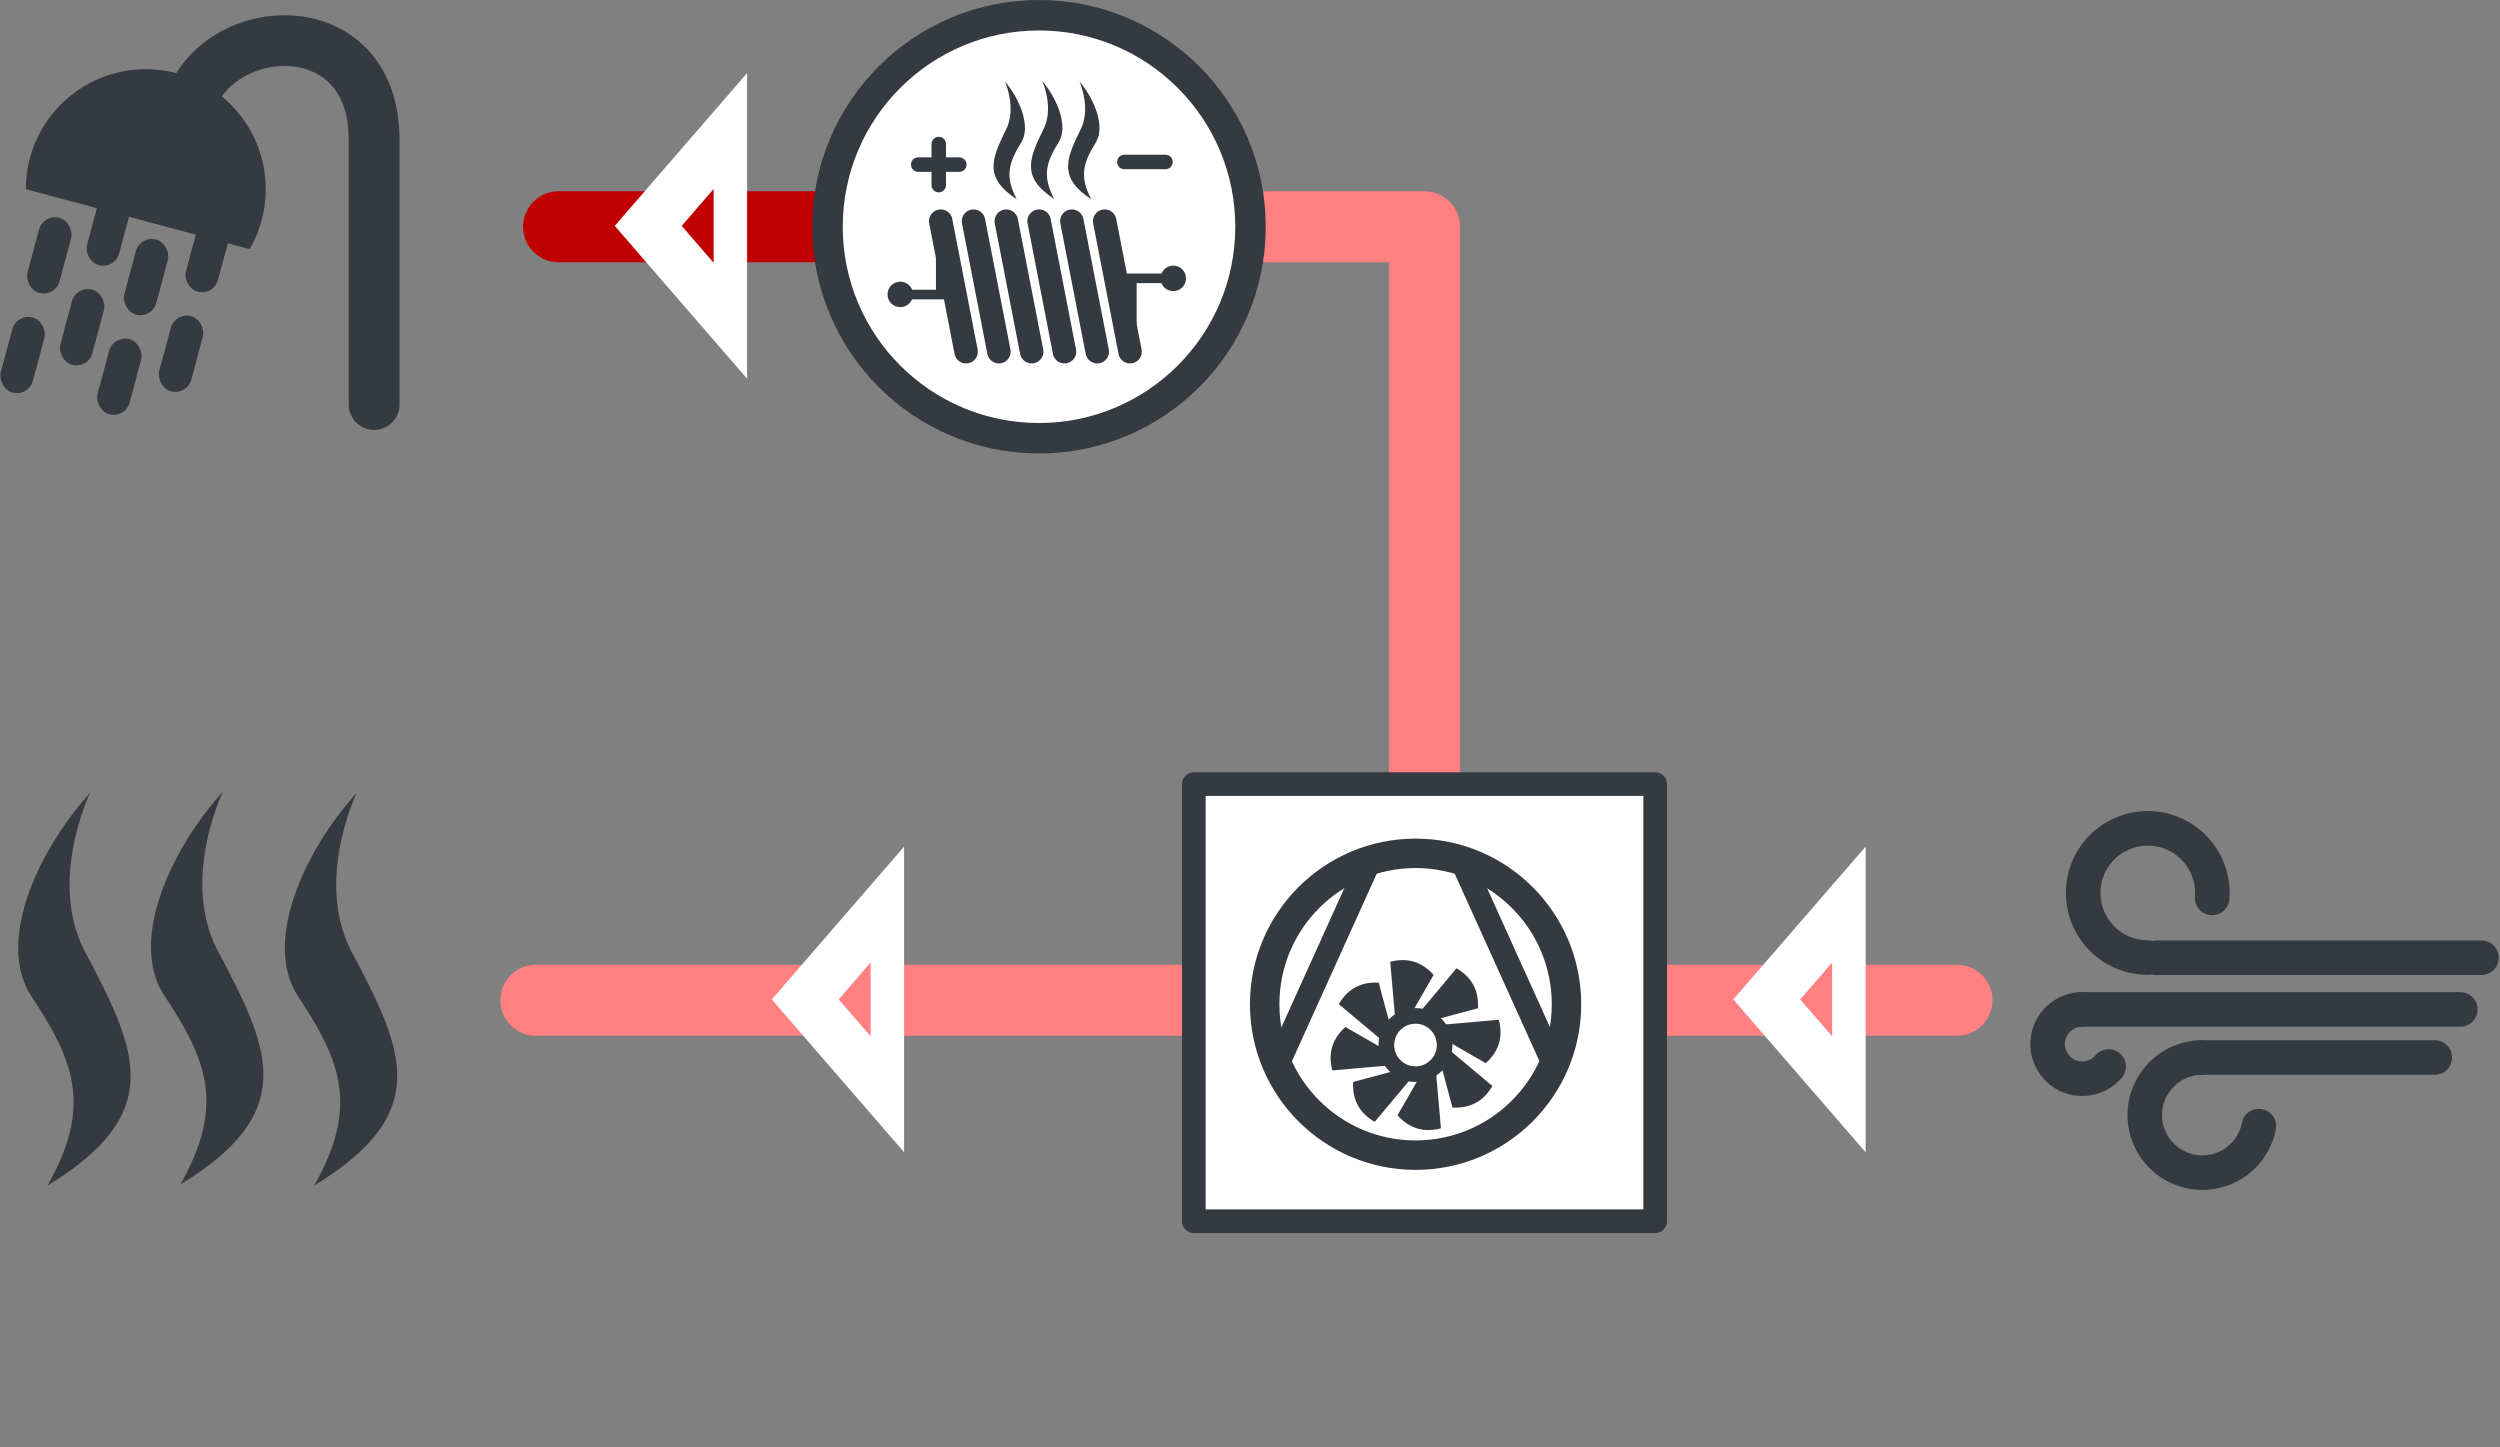 <?xml version="1.0" encoding="UTF-8" standalone="no"?>
<svg
   width="236.382"
   height="136.843"
   viewBox="0 0 62.543 36.206"
   version="1.1"
   id="svg8"
   inkscape:version="1.2.2 (732a01da63, 2022-12-09)"
   sodipodi:docname="bes-heat-hp-dhw-part-air.svg"
   inkscape:export-filename="Symbole\DemandSideManagement_box.png"
   inkscape:export-xdpi="50"
   inkscape:export-ydpi="50"
   xml:space="preserve"
   xmlns:inkscape="http://www.inkscape.org/namespaces/inkscape"
   xmlns:sodipodi="http://sodipodi.sourceforge.net/DTD/sodipodi-0.dtd"
   xmlns="http://www.w3.org/2000/svg"
   xmlns:svg="http://www.w3.org/2000/svg"
   xmlns:rdf="http://www.w3.org/1999/02/22-rdf-syntax-ns#"
   xmlns:cc="http://creativecommons.org/ns#"
   xmlns:dc="http://purl.org/dc/elements/1.1/"><rect x="0" y="0" width="62.543" height="36.206" fill="#808080" stroke="none"/><defs
     id="defs2"><inkscape:path-effect
       end_linecap_type="zerowidth"
       miter_limit="4"
       linejoin_type="extrp_arc"
       start_linecap_type="zerowidth"
       interpolator_beta="0.2"
       interpolator_type="CubicBezierJohan"
       sort_points="true"
       offset_points="5,0.132"
       is_visible="true"
       id="path-effect1040"
       effect="powerstroke"
       lpeversion="0"
       scale_width="1"
       not_jump="false" /><inkscape:path-effect
       end_linecap_type="zerowidth"
       miter_limit="4"
       linejoin_type="extrp_arc"
       start_linecap_type="zerowidth"
       interpolator_beta="0.2"
       interpolator_type="CubicBezierJohan"
       sort_points="true"
       offset_points="3,0.132"
       is_visible="true"
       id="path-effect1023"
       effect="powerstroke"
       lpeversion="0"
       scale_width="1"
       not_jump="false" /><inkscape:path-effect
       end_linecap_type="zerowidth"
       miter_limit="4"
       linejoin_type="extrp_arc"
       start_linecap_type="zerowidth"
       interpolator_beta="0.2"
       interpolator_type="CubicBezierJohan"
       sort_points="true"
       offset_points="7.927,1.736"
       is_visible="true"
       id="path-effect1003"
       effect="powerstroke"
       lpeversion="0"
       scale_width="1"
       not_jump="false" /><inkscape:path-effect
       end_linecap_type="zerowidth"
       miter_limit="4"
       linejoin_type="extrp_arc"
       start_linecap_type="zerowidth"
       interpolator_beta="0.2"
       interpolator_type="CubicBezierJohan"
       sort_points="true"
       offset_points="4,0.132"
       is_visible="true"
       id="path-effect967"
       effect="powerstroke"
       lpeversion="0"
       scale_width="1"
       not_jump="false" /><inkscape:path-effect
       end_linecap_type="zerowidth"
       miter_limit="4"
       linejoin_type="extrp_arc"
       start_linecap_type="zerowidth"
       interpolator_beta="0.2"
       interpolator_type="CubicBezierJohan"
       sort_points="true"
       offset_points="4,0.132"
       is_visible="true"
       id="path-effect963"
       effect="powerstroke"
       lpeversion="0"
       scale_width="1"
       not_jump="false" /><inkscape:path-effect
       end_linecap_type="zerowidth"
       miter_limit="4"
       linejoin_type="extrp_arc"
       start_linecap_type="zerowidth"
       interpolator_beta="0.2"
       interpolator_type="CubicBezierJohan"
       sort_points="true"
       offset_points="4,0.132"
       is_visible="true"
       id="path-effect945"
       effect="powerstroke"
       lpeversion="0"
       scale_width="1"
       not_jump="false" /><inkscape:path-effect
       end_linecap_type="zerowidth"
       miter_limit="4"
       linejoin_type="extrp_arc"
       start_linecap_type="zerowidth"
       interpolator_beta="0.2"
       interpolator_type="CubicBezierJohan"
       sort_points="true"
       offset_points="5,0.132"
       is_visible="true"
       id="path-effect1040-0"
       effect="powerstroke"
       lpeversion="0"
       scale_width="1"
       not_jump="false" /><inkscape:path-effect
       end_linecap_type="zerowidth"
       miter_limit="4"
       linejoin_type="extrp_arc"
       start_linecap_type="zerowidth"
       interpolator_beta="0.2"
       interpolator_type="CubicBezierJohan"
       sort_points="true"
       offset_points="3,0.132"
       is_visible="true"
       id="path-effect1023-3"
       effect="powerstroke"
       lpeversion="0"
       scale_width="1"
       not_jump="false" /><inkscape:path-effect
       end_linecap_type="zerowidth"
       miter_limit="4"
       linejoin_type="extrp_arc"
       start_linecap_type="zerowidth"
       interpolator_beta="0.2"
       interpolator_type="CubicBezierJohan"
       sort_points="true"
       offset_points="7.927,1.736"
       is_visible="true"
       id="path-effect1003-8"
       effect="powerstroke"
       lpeversion="0"
       scale_width="1"
       not_jump="false" /><inkscape:path-effect
       end_linecap_type="zerowidth"
       miter_limit="4"
       linejoin_type="extrp_arc"
       start_linecap_type="zerowidth"
       interpolator_beta="0.2"
       interpolator_type="CubicBezierJohan"
       sort_points="true"
       offset_points="4,0.132"
       is_visible="true"
       id="path-effect967-8"
       effect="powerstroke"
       lpeversion="0"
       scale_width="1"
       not_jump="false" /><inkscape:path-effect
       end_linecap_type="zerowidth"
       miter_limit="4"
       linejoin_type="extrp_arc"
       start_linecap_type="zerowidth"
       interpolator_beta="0.2"
       interpolator_type="CubicBezierJohan"
       sort_points="true"
       offset_points="4,0.132"
       is_visible="true"
       id="path-effect963-6"
       effect="powerstroke"
       lpeversion="0"
       scale_width="1"
       not_jump="false" /><inkscape:path-effect
       end_linecap_type="zerowidth"
       miter_limit="4"
       linejoin_type="extrp_arc"
       start_linecap_type="zerowidth"
       interpolator_beta="0.2"
       interpolator_type="CubicBezierJohan"
       sort_points="true"
       offset_points="4,0.132"
       is_visible="true"
       id="path-effect945-5"
       effect="powerstroke"
       lpeversion="0"
       scale_width="1"
       not_jump="false" /><inkscape:path-effect
       scale_width="1"
       lpeversion="0"
       effect="powerstroke"
       id="path-effect1040-9"
       is_visible="true"
       offset_points="5,0.132"
       sort_points="true"
       interpolator_type="CubicBezierJohan"
       interpolator_beta="0.2"
       start_linecap_type="zerowidth"
       linejoin_type="extrp_arc"
       miter_limit="4"
       end_linecap_type="zerowidth"
       not_jump="false" /><inkscape:path-effect
       scale_width="1"
       lpeversion="0"
       effect="powerstroke"
       id="path-effect1023-9"
       is_visible="true"
       offset_points="3,0.132"
       sort_points="true"
       interpolator_type="CubicBezierJohan"
       interpolator_beta="0.2"
       start_linecap_type="zerowidth"
       linejoin_type="extrp_arc"
       miter_limit="4"
       end_linecap_type="zerowidth"
       not_jump="false" /><inkscape:path-effect
       scale_width="1"
       lpeversion="0"
       effect="powerstroke"
       id="path-effect1003-4"
       is_visible="true"
       offset_points="7.927,1.736"
       sort_points="true"
       interpolator_type="CubicBezierJohan"
       interpolator_beta="0.2"
       start_linecap_type="zerowidth"
       linejoin_type="extrp_arc"
       miter_limit="4"
       end_linecap_type="zerowidth"
       not_jump="false" /><inkscape:path-effect
       scale_width="1"
       lpeversion="0"
       effect="powerstroke"
       id="path-effect967-7"
       is_visible="true"
       offset_points="4,0.132"
       sort_points="true"
       interpolator_type="CubicBezierJohan"
       interpolator_beta="0.2"
       start_linecap_type="zerowidth"
       linejoin_type="extrp_arc"
       miter_limit="4"
       end_linecap_type="zerowidth"
       not_jump="false" /><inkscape:path-effect
       scale_width="1"
       lpeversion="0"
       effect="powerstroke"
       id="path-effect963-0"
       is_visible="true"
       offset_points="4,0.132"
       sort_points="true"
       interpolator_type="CubicBezierJohan"
       interpolator_beta="0.2"
       start_linecap_type="zerowidth"
       linejoin_type="extrp_arc"
       miter_limit="4"
       end_linecap_type="zerowidth"
       not_jump="false" /><inkscape:path-effect
       scale_width="1"
       lpeversion="0"
       effect="powerstroke"
       id="path-effect945-9"
       is_visible="true"
       offset_points="4,0.132"
       sort_points="true"
       interpolator_type="CubicBezierJohan"
       interpolator_beta="0.2"
       start_linecap_type="zerowidth"
       linejoin_type="extrp_arc"
       miter_limit="4"
       end_linecap_type="zerowidth"
       not_jump="false" /><inkscape:path-effect
       scale_width="1"
       lpeversion="0"
       effect="powerstroke"
       id="path-effect1040-6"
       is_visible="true"
       offset_points="5,0.132"
       sort_points="true"
       interpolator_type="CubicBezierJohan"
       interpolator_beta="0.2"
       start_linecap_type="zerowidth"
       linejoin_type="extrp_arc"
       miter_limit="4"
       end_linecap_type="zerowidth"
       not_jump="false" /><inkscape:path-effect
       scale_width="1"
       lpeversion="0"
       effect="powerstroke"
       id="path-effect1023-2"
       is_visible="true"
       offset_points="3,0.132"
       sort_points="true"
       interpolator_type="CubicBezierJohan"
       interpolator_beta="0.2"
       start_linecap_type="zerowidth"
       linejoin_type="extrp_arc"
       miter_limit="4"
       end_linecap_type="zerowidth"
       not_jump="false" /><inkscape:path-effect
       scale_width="1"
       lpeversion="0"
       effect="powerstroke"
       id="path-effect1003-5"
       is_visible="true"
       offset_points="7.927,1.736"
       sort_points="true"
       interpolator_type="CubicBezierJohan"
       interpolator_beta="0.2"
       start_linecap_type="zerowidth"
       linejoin_type="extrp_arc"
       miter_limit="4"
       end_linecap_type="zerowidth"
       not_jump="false" /><inkscape:path-effect
       scale_width="1"
       lpeversion="0"
       effect="powerstroke"
       id="path-effect967-9"
       is_visible="true"
       offset_points="4,0.132"
       sort_points="true"
       interpolator_type="CubicBezierJohan"
       interpolator_beta="0.2"
       start_linecap_type="zerowidth"
       linejoin_type="extrp_arc"
       miter_limit="4"
       end_linecap_type="zerowidth"
       not_jump="false" /><inkscape:path-effect
       scale_width="1"
       lpeversion="0"
       effect="powerstroke"
       id="path-effect963-00"
       is_visible="true"
       offset_points="4,0.132"
       sort_points="true"
       interpolator_type="CubicBezierJohan"
       interpolator_beta="0.2"
       start_linecap_type="zerowidth"
       linejoin_type="extrp_arc"
       miter_limit="4"
       end_linecap_type="zerowidth"
       not_jump="false" /><inkscape:path-effect
       scale_width="1"
       lpeversion="0"
       effect="powerstroke"
       id="path-effect945-0"
       is_visible="true"
       offset_points="4,0.132"
       sort_points="true"
       interpolator_type="CubicBezierJohan"
       interpolator_beta="0.2"
       start_linecap_type="zerowidth"
       linejoin_type="extrp_arc"
       miter_limit="4"
       end_linecap_type="zerowidth"
       not_jump="false" /></defs><sodipodi:namedview
     id="base"
     pagecolor="#ffffff"
     bordercolor="#666666"
     borderopacity="1.0"
     inkscape:pageopacity="0.0"
     inkscape:pageshadow="2"
     inkscape:zoom="2.8284271"
     inkscape:cx="79.019183"
     inkscape:cy="47.729708"
     inkscape:document-units="mm"
     inkscape:current-layer="layer1"
     showgrid="false"
     inkscape:window-width="1920"
     inkscape:window-height="1009"
     inkscape:window-x="-8"
     inkscape:window-y="-8"
     inkscape:window-maximized="1"
     inkscape:snap-global="false"
     fit-margin-top="0"
     fit-margin-left="0"
     fit-margin-right="0"
     fit-margin-bottom="0"
     inkscape:pagecheckerboard="true"
     inkscape:document-rotation="0"
     units="px"
     inkscape:showpageshadow="2"
     inkscape:deskcolor="#d1d1d1" /><g
     inkscape:label="Ebene 1"
     inkscape:groupmode="layer"
     id="layer1"
     transform="translate(-447.976,231.343)"><path
       style="fill:#343a40;fill-opacity:1;stroke:#ff8080;stroke-width:1.777;stroke-linecap:round;stroke-linejoin:round;stroke-dasharray:none;stroke-opacity:1"
       d="M 483.613,-206.511 V -225.635"
       id="path4638" /><path
       style="fill:#343a40;fill-opacity:1;stroke:#ff8080;stroke-width:1.777;stroke-linecap:round;stroke-linejoin:round;stroke-dasharray:none;stroke-opacity:1"
       d="m 496.934,-206.319 h -8.07"
       id="path5527" /><path
       style="fill:#343a40;fill-opacity:1;stroke:#ff8080;stroke-width:1.777;stroke-linecap:round;stroke-linejoin:round;stroke-dasharray:none;stroke-opacity:1"
       d="M 479.547,-206.319 H 461.382"
       id="path4366" /><rect
       style="fill:#ffffff;fill-opacity:1;stroke:#343a40;stroke-width:0.592;stroke-linecap:round;stroke-linejoin:round;stroke-dasharray:none;stroke-dashoffset:0;stroke-opacity:1"
       id="rect8751"
       width="11.542"
       height="10.936"
       x="477.842"
       y="-211.727" /><g
       style="display:inline;fill:#343a40;fill-opacity:1"
       transform="matrix(1.649,0,0,-1.536,-82.144,-152.098)"
       id="g2314"><path
         sodipodi:nodetypes="ccccc"
         inkscape:connector-curvature="0"
         id="path2280"
         d="m 322.202,32.285 c 0.686,1.298 0.397,2.041 -0.255,3.095 -0.502,0.845 0.053,2.287 0.901,3.302 0,0 -0.674,-1.49 -0.042,-2.665 0.773,-1.571 1.171,-2.575 -0.604,-3.733 z"
         style="color:#000000;font-style:normal;font-variant:normal;font-weight:normal;font-stretch:normal;font-size:medium;line-height:normal;font-family:sans-serif;font-variant-ligatures:normal;font-variant-position:normal;font-variant-caps:normal;font-variant-numeric:normal;font-variant-alternates:normal;font-feature-settings:normal;text-indent:0;text-align:start;text-decoration:none;text-decoration-line:none;text-decoration-style:solid;text-decoration-color:#000000;letter-spacing:normal;word-spacing:normal;text-transform:none;writing-mode:lr-tb;direction:ltr;text-orientation:mixed;dominant-baseline:auto;baseline-shift:baseline;text-anchor:start;white-space:normal;shape-padding:0;clip-rule:nonzero;display:inline;overflow:visible;visibility:visible;isolation:auto;mix-blend-mode:normal;color-interpolation:sRGB;color-interpolation-filters:linearRGB;solid-color:#000000;solid-opacity:1;vector-effect:none;fill:#343a40;fill-opacity:1;fill-rule:nonzero;stroke:none;stroke-width:0.572;stroke-linecap:butt;stroke-linejoin:miter;stroke-miterlimit:4;stroke-dasharray:none;stroke-dashoffset:0;stroke-opacity:1;color-rendering:auto;image-rendering:auto;shape-rendering:auto;text-rendering:auto;enable-background:accumulate" /><path
         style="color:#000000;font-style:normal;font-variant:normal;font-weight:normal;font-stretch:normal;font-size:medium;line-height:normal;font-family:sans-serif;font-variant-ligatures:normal;font-variant-position:normal;font-variant-caps:normal;font-variant-numeric:normal;font-variant-alternates:normal;font-feature-settings:normal;text-indent:0;text-align:start;text-decoration:none;text-decoration-line:none;text-decoration-style:solid;text-decoration-color:#000000;letter-spacing:normal;word-spacing:normal;text-transform:none;writing-mode:lr-tb;direction:ltr;text-orientation:mixed;dominant-baseline:auto;baseline-shift:baseline;text-anchor:start;white-space:normal;shape-padding:0;clip-rule:nonzero;display:inline;overflow:visible;visibility:visible;isolation:auto;mix-blend-mode:normal;color-interpolation:sRGB;color-interpolation-filters:linearRGB;solid-color:#000000;solid-opacity:1;vector-effect:none;fill:#343a40;fill-opacity:1;fill-rule:nonzero;stroke:none;stroke-width:0.572;stroke-linecap:butt;stroke-linejoin:miter;stroke-miterlimit:4;stroke-dasharray:none;stroke-dashoffset:0;stroke-opacity:1;color-rendering:auto;image-rendering:auto;shape-rendering:auto;text-rendering:auto;enable-background:accumulate"
         d="m 324.216,32.302 c 0.686,1.298 0.397,2.041 -0.255,3.095 -0.502,0.845 0.053,2.287 0.901,3.302 0,0 -0.674,-1.49 -0.042,-2.665 0.773,-1.571 1.171,-2.575 -0.604,-3.733 z"
         id="path2282"
         inkscape:connector-curvature="0"
         sodipodi:nodetypes="ccccc" /><path
         sodipodi:nodetypes="ccccc"
         inkscape:connector-curvature="0"
         id="path2284"
         d="m 326.247,32.285 c 0.686,1.298 0.397,2.041 -0.255,3.095 -0.502,0.845 0.053,2.287 0.901,3.302 0,0 -0.674,-1.49 -0.042,-2.665 0.773,-1.571 1.171,-2.575 -0.604,-3.733 z"
         style="color:#000000;font-style:normal;font-variant:normal;font-weight:normal;font-stretch:normal;font-size:medium;line-height:normal;font-family:sans-serif;font-variant-ligatures:normal;font-variant-position:normal;font-variant-caps:normal;font-variant-numeric:normal;font-variant-alternates:normal;font-feature-settings:normal;text-indent:0;text-align:start;text-decoration:none;text-decoration-line:none;text-decoration-style:solid;text-decoration-color:#000000;letter-spacing:normal;word-spacing:normal;text-transform:none;writing-mode:lr-tb;direction:ltr;text-orientation:mixed;dominant-baseline:auto;baseline-shift:baseline;text-anchor:start;white-space:normal;shape-padding:0;clip-rule:nonzero;display:inline;overflow:visible;visibility:visible;isolation:auto;mix-blend-mode:normal;color-interpolation:sRGB;color-interpolation-filters:linearRGB;solid-color:#000000;solid-opacity:1;vector-effect:none;fill:#343a40;fill-opacity:1;fill-rule:nonzero;stroke:none;stroke-width:0.572;stroke-linecap:butt;stroke-linejoin:miter;stroke-miterlimit:4;stroke-dasharray:none;stroke-dashoffset:0;stroke-opacity:1;color-rendering:auto;image-rendering:auto;shape-rendering:auto;text-rendering:auto;enable-background:accumulate" /></g><g
       id="g16442"
       transform="matrix(1.185,0,0,1.185,-87.226,32.785)"><path
         style="fill:#343a40;fill-opacity:1;stroke:none;stroke-width:0.286;stroke-linecap:round;stroke-miterlimit:4;stroke-dasharray:0.572, 0.572;stroke-dashoffset:0;stroke-opacity:1"
         id="path1361"
         sodipodi:type="arc"
         sodipodi:cx="-454.72485"
         sodipodi:cy="218.90016"
         sodipodi:rx="2.5318968"
         sodipodi:ry="2.5318968"
         sodipodi:start="0"
         sodipodi:end="3.6651914"
         sodipodi:open="true"
         sodipodi:arc-type="arc"
         transform="scale(-1)"
         d="m -452.193,218.9 a 2.532,2.532 0 0 1 -1.666,2.379 2.532,2.532 0 0 1 -2.806,-0.752 2.532,2.532 0 0 1 -0.253,-2.893" /><path
         style="fill:none;stroke:#343a40;stroke-width:1.072;stroke-linecap:round;stroke-linejoin:miter;stroke-miterlimit:4;stroke-dasharray:none;stroke-opacity:1"
         d="m 459.545,-214.352 v -5.6 c 0,-2.596 -2.981,-2.579 -3.798,-0.979"
         id="path1363"
         sodipodi:nodetypes="csc" /><rect
         ry="0.35"
         y="-328.076"
         x="380.619"
         height="1.641"
         width="0.701"
         id="rect1365"
         style="fill:#343a40;fill-opacity:1;stroke:none;stroke-width:0.709;stroke-linecap:round;stroke-miterlimit:4;stroke-dasharray:none;stroke-dashoffset:0;stroke-opacity:1"
         rx="0.35"
         transform="rotate(15)" /><rect
         style="fill:#343a40;fill-opacity:1;stroke:none;stroke-width:0.709;stroke-linecap:round;stroke-miterlimit:4;stroke-dasharray:none;stroke-dashoffset:0;stroke-opacity:1"
         id="rect1367"
         width="0.701"
         height="1.641"
         x="381.682"
         y="-328.967"
         ry="0.35"
         rx="0.35"
         transform="rotate(15)" /><rect
         ry="0.35"
         y="-328.161"
         x="382.711"
         height="1.641"
         width="0.701"
         id="rect1369"
         style="fill:#343a40;fill-opacity:1;stroke:none;stroke-width:0.709;stroke-linecap:round;stroke-miterlimit:4;stroke-dasharray:none;stroke-dashoffset:0;stroke-opacity:1"
         rx="0.35"
         transform="rotate(15)" /><rect
         style="fill:#343a40;fill-opacity:1;stroke:none;stroke-width:0.709;stroke-linecap:round;stroke-miterlimit:4;stroke-dasharray:none;stroke-dashoffset:0;stroke-opacity:1"
         id="rect1371"
         width="0.701"
         height="1.641"
         x="383.843"
         y="-328.967"
         ry="0.35"
         rx="0.35"
         transform="rotate(15)" /><rect
         style="fill:#343a40;fill-opacity:1;stroke:none;stroke-width:0.709;stroke-linecap:round;stroke-miterlimit:4;stroke-dasharray:none;stroke-dashoffset:0;stroke-opacity:1"
         id="rect1373"
         width="0.701"
         height="1.641"
         x="380.619"
         y="-325.897"
         ry="0.35"
         rx="0.35"
         transform="rotate(15)" /><rect
         ry="0.35"
         y="-326.789"
         x="381.682"
         height="1.641"
         width="0.701"
         id="rect1375"
         style="fill:#343a40;fill-opacity:1;stroke:none;stroke-width:0.709;stroke-linecap:round;stroke-miterlimit:4;stroke-dasharray:none;stroke-dashoffset:0;stroke-opacity:1"
         rx="0.35"
         transform="rotate(15)" /><rect
         style="fill:#343a40;fill-opacity:1;stroke:none;stroke-width:0.709;stroke-linecap:round;stroke-miterlimit:4;stroke-dasharray:none;stroke-dashoffset:0;stroke-opacity:1"
         id="rect1377"
         width="0.701"
         height="1.641"
         x="382.711"
         y="-325.983"
         ry="0.35"
         rx="0.35"
         transform="rotate(15)" /><rect
         ry="0.35"
         y="-326.789"
         x="383.843"
         height="1.641"
         width="0.701"
         id="rect1379"
         style="fill:#343a40;fill-opacity:1;stroke:none;stroke-width:0.709;stroke-linecap:round;stroke-miterlimit:4;stroke-dasharray:none;stroke-dashoffset:0;stroke-opacity:1"
         rx="0.35"
         transform="rotate(15)" /></g><g
       transform="matrix(0.788,0,0,0.788,123.816,-44.828)"
       id="layer1-1"
       inkscape:label="Ebene 1"><circle
         r="4.791"
         cy="-204.812"
         cx="456.312"
         id="circle2628-6"
         style="fill:none;fill-opacity:1;stroke:#343a40;stroke-width:0.935;stroke-miterlimit:4;stroke-dasharray:none;stroke-opacity:1"
         inkscape:export-xdpi="50"
         inkscape:export-ydpi="50" /><path
         sodipodi:nodetypes="cc"
         inkscape:connector-curvature="0"
         id="path2630-25"
         d="m 460.652,-203.012 -2.804,-6.201"
         style="fill:none;stroke:#343a40;stroke-width:0.748;stroke-linecap:round;stroke-linejoin:miter;stroke-miterlimit:4;stroke-dasharray:none;stroke-opacity:1"
         inkscape:export-xdpi="50"
         inkscape:export-ydpi="50" /><path
         inkscape:export-ydpi="50"
         inkscape:export-xdpi="50"
         style="fill:none;stroke:#343a40;stroke-width:0.748;stroke-linecap:round;stroke-linejoin:miter;stroke-miterlimit:4;stroke-dasharray:none;stroke-opacity:1"
         d="m 451.98,-203.012 2.804,-6.201"
         id="path908-48"
         inkscape:connector-curvature="0"
         sodipodi:nodetypes="cc" /><circle
         r="0.925"
         cy="-203.517"
         cx="456.309"
         id="path1033-5"
         style="fill:none;fill-opacity:1;stroke:#343a40;stroke-width:0.496;stroke-linecap:round;stroke-linejoin:round;stroke-miterlimit:4;stroke-dasharray:none;stroke-opacity:1" /><path
         inkscape:transform-center-y="2.4135163"
         inkscape:transform-center-x="-0.17091652"
         sodipodi:nodetypes="ccccc"
         id="path1035-5"
         d="m 456.935,-202.946 0.182,2.073 c -0.563,0.15 -1.015,-0.01 -1.379,-0.414 l 0.932,-1.617 z"
         style="fill:#343a40;fill-opacity:1;stroke:none;stroke-width:0.124px;stroke-linecap:butt;stroke-linejoin:miter;stroke-opacity:1" /><path
         style="fill:#343a40;fill-opacity:1;stroke:none;stroke-width:0.124px;stroke-linecap:butt;stroke-linejoin:miter;stroke-opacity:1"
         d="m 457.155,-203.553 1.595,1.337 c -0.292,0.504 -0.724,0.711 -1.267,0.683 l -0.484,-1.802 z"
         id="path1039-3"
         sodipodi:nodetypes="ccccc"
         inkscape:transform-center-x="-2.3080702"
         inkscape:transform-center-y="1.4380041" /><path
         inkscape:transform-center-y="-0.17092867"
         inkscape:transform-center-x="-2.4134992"
         sodipodi:nodetypes="ccccc"
         id="path1041-3"
         d="m 456.881,-204.138 2.073,-0.182 c 0.15,0.563 -0.01,1.015 -0.414,1.379 l -1.617,-0.932 z"
         style="fill:#343a40;fill-opacity:1;stroke:none;stroke-width:0.124;stroke-linecap:butt;stroke-linejoin:miter;stroke-miterlimit:4;stroke-dasharray:none;stroke-opacity:1" /><path
         style="fill:#343a40;fill-opacity:1;stroke:none;stroke-width:0.124px;stroke-linecap:butt;stroke-linejoin:miter;stroke-opacity:1"
         d="m 456.274,-204.358 1.337,-1.595 c 0.504,0.292 0.711,0.724 0.683,1.267 l -1.802,0.484 z"
         id="path1043-1"
         sodipodi:nodetypes="ccccc"
         inkscape:transform-center-x="-1.4380013"
         inkscape:transform-center-y="-2.308063" /><path
         inkscape:transform-center-y="-2.4134961"
         inkscape:transform-center-x="0.17092024"
         sodipodi:nodetypes="ccccc"
         id="path1045-2"
         d="m 455.689,-204.085 -0.182,-2.073 c 0.563,-0.15 1.015,0.01 1.379,0.414 l -0.932,1.617 z"
         style="fill:#343a40;fill-opacity:1;stroke:none;stroke-width:0.124px;stroke-linecap:butt;stroke-linejoin:miter;stroke-opacity:1" /><path
         style="fill:#343a40;fill-opacity:1;stroke:none;stroke-width:0.124px;stroke-linecap:butt;stroke-linejoin:miter;stroke-opacity:1"
         d="m 455.469,-203.478 -1.595,-1.337 c 0.292,-0.504 0.724,-0.711 1.267,-0.683 l 0.484,1.803 z"
         id="path1047-4"
         sodipodi:nodetypes="ccccc"
         inkscape:transform-center-x="2.308061"
         inkscape:transform-center-y="-1.4379945" /><path
         inkscape:transform-center-y="0.17092681"
         inkscape:transform-center-x="2.4134985"
         sodipodi:nodetypes="ccccc"
         id="path1049-4"
         d="m 455.743,-202.893 -2.073,0.182 c -0.15,-0.563 0.01,-1.015 0.414,-1.379 l 1.617,0.932 z"
         style="fill:#343a40;fill-opacity:1;stroke:none;stroke-width:0.124px;stroke-linecap:butt;stroke-linejoin:miter;stroke-opacity:1" /><path
         style="fill:#343a40;fill-opacity:1;stroke:none;stroke-width:0.124px;stroke-linecap:butt;stroke-linejoin:miter;stroke-opacity:1"
         d="m 456.35,-202.673 -1.337,1.595 c -0.504,-0.292 -0.711,-0.724 -0.683,-1.267 l 1.802,-0.484 z"
         id="path1051-9"
         sodipodi:nodetypes="ccccc"
         inkscape:transform-center-x="1.4379969"
         inkscape:transform-center-y="2.308073" /></g><path
       style="fill:#343a40;fill-opacity:1;stroke:#c00000;stroke-width:1.777;stroke-linecap:round;stroke-linejoin:round;stroke-dasharray:none;stroke-opacity:1"
       d="m 479.559,-225.671 h -17.609"
       id="path4640" /><path
       inkscape:transform-center-y="1.6469605e-06"
       inkscape:label="geoEnergy2ArrowHTHeatOut"
       transform="matrix(0,0.03,0.015,0,470.938,-224.185)"
       d="m 28.858,-312.674 -79.105,0 -79.105,0 39.552,-68.507 39.552,-68.507 39.552,68.507 z"
       inkscape:randomized="0"
       inkscape:rounded="0"
       inkscape:flatsided="false"
       sodipodi:arg2="1.5707963"
       sodipodi:arg1="0.52359878"
       sodipodi:r2="45.671036"
       sodipodi:r1="91.342072"
       sodipodi:cy="-358.34485"
       sodipodi:cx="-50.246674"
       sodipodi:sides="3"
       id="geoEnergy2ArrowHTHeatOut"
       style="display:inline;fill:#c00000;fill-opacity:1;stroke:#ffffff;stroke-width:55.814;stroke-linecap:square;stroke-linejoin:miter;stroke-miterlimit:4;stroke-dasharray:none;stroke-dashoffset:0;stroke-opacity:1;paint-order:stroke fill markers"
       sodipodi:type="star"
       inkscape:transform-center-x="0.34792097" /><path
       style="fill:#343a40;fill-opacity:1;stroke:#ff8080;stroke-width:1.777;stroke-linecap:round;stroke-linejoin:round;stroke-dasharray:none;stroke-opacity:1"
       d="m 483.613,-225.671 h -8.717"
       id="path20096" /><circle
       r="5.291"
       cy="-225.671"
       cx="473.969"
       id="circle16557"
       style="fill:#ffffff;fill-opacity:1;stroke:#343a40;stroke-width:0.762;stroke-miterlimit:4;stroke-dasharray:none;stroke-opacity:1"
       inkscape:export-xdpi="50"
       inkscape:export-ydpi="50" /><g
       transform="matrix(0.699,0,0,0.699,154.827,-82.731)"
       id="g16430"
       inkscape:label="Ebene 1"><path
         style="display:inline;fill:#481000;fill-opacity:1;stroke:#343a40;stroke-width:0.841;stroke-linecap:round;stroke-linejoin:miter;stroke-miterlimit:4;stroke-dasharray:none;stroke-opacity:1"
         d="m 458.92,-204.691 0.908,4.671"
         id="path16394" /><circle
         style="display:inline;fill:#343a40;fill-opacity:1;stroke:none;stroke-width:0.173;stroke-linecap:square;stroke-miterlimit:4;stroke-dasharray:none;stroke-dashoffset:0;stroke-opacity:1"
         id="circle16396"
         cx="461.374"
         cy="-202.644"
         r="0.456" /><g
         id="g16404"
         transform="matrix(-1.606,0,0,-1.606,790.304,155.574)"
         style="display:inline;fill:#343a40;fill-opacity:1"><path
           sodipodi:nodetypes="ccccc"
           inkscape:connector-curvature="0"
           id="path16398"
           d="m 206.64,224.813 c 0.282,0.533 0.163,0.838 -0.105,1.272 -0.206,0.347 0.022,0.94 0.37,1.357 0,0 -0.277,-0.612 -0.017,-1.095 0.317,-0.645 0.481,-1.058 -0.248,-1.534 z"
           style="color:#000000;font-style:normal;font-variant:normal;font-weight:normal;font-stretch:normal;font-size:medium;line-height:normal;font-family:sans-serif;font-variant-ligatures:normal;font-variant-position:normal;font-variant-caps:normal;font-variant-numeric:normal;font-variant-alternates:normal;font-feature-settings:normal;text-indent:0;text-align:start;text-decoration:none;text-decoration-line:none;text-decoration-style:solid;text-decoration-color:#000000;letter-spacing:normal;word-spacing:normal;text-transform:none;writing-mode:lr-tb;direction:ltr;text-orientation:mixed;dominant-baseline:auto;baseline-shift:baseline;text-anchor:start;white-space:normal;shape-padding:0;clip-rule:nonzero;display:inline;overflow:visible;visibility:visible;isolation:auto;mix-blend-mode:normal;color-interpolation:sRGB;color-interpolation-filters:linearRGB;solid-color:#000000;solid-opacity:1;vector-effect:none;fill:#343a40;fill-opacity:1;fill-rule:nonzero;stroke:none;stroke-width:0.235;stroke-linecap:butt;stroke-linejoin:miter;stroke-miterlimit:4;stroke-dasharray:none;stroke-dashoffset:0;stroke-opacity:1;color-rendering:auto;image-rendering:auto;shape-rendering:auto;text-rendering:auto;enable-background:accumulate" /><path
           style="color:#000000;font-style:normal;font-variant:normal;font-weight:normal;font-stretch:normal;font-size:medium;line-height:normal;font-family:sans-serif;font-variant-ligatures:normal;font-variant-position:normal;font-variant-caps:normal;font-variant-numeric:normal;font-variant-alternates:normal;font-feature-settings:normal;text-indent:0;text-align:start;text-decoration:none;text-decoration-line:none;text-decoration-style:solid;text-decoration-color:#000000;letter-spacing:normal;word-spacing:normal;text-transform:none;writing-mode:lr-tb;direction:ltr;text-orientation:mixed;dominant-baseline:auto;baseline-shift:baseline;text-anchor:start;white-space:normal;shape-padding:0;clip-rule:nonzero;display:inline;overflow:visible;visibility:visible;isolation:auto;mix-blend-mode:normal;color-interpolation:sRGB;color-interpolation-filters:linearRGB;solid-color:#000000;solid-opacity:1;vector-effect:none;fill:#343a40;fill-opacity:1;fill-rule:nonzero;stroke:none;stroke-width:0.235;stroke-linecap:butt;stroke-linejoin:miter;stroke-miterlimit:4;stroke-dasharray:none;stroke-dashoffset:0;stroke-opacity:1;color-rendering:auto;image-rendering:auto;shape-rendering:auto;text-rendering:auto;enable-background:accumulate"
           d="m 207.467,224.82 c 0.282,0.533 0.163,0.838 -0.105,1.272 -0.206,0.347 0.022,0.94 0.37,1.357 0,0 -0.277,-0.612 -0.017,-1.095 0.317,-0.645 0.481,-1.058 -0.248,-1.534 z"
           id="path16400"
           inkscape:connector-curvature="0"
           sodipodi:nodetypes="ccccc" /><path
           sodipodi:nodetypes="ccccc"
           inkscape:connector-curvature="0"
           id="path16402"
           d="m 208.301,224.813 c 0.282,0.533 0.163,0.838 -0.105,1.272 -0.206,0.347 0.022,0.94 0.37,1.357 0,0 -0.277,-0.612 -0.017,-1.095 0.317,-0.645 0.481,-1.058 -0.248,-1.534 z"
           style="color:#000000;font-style:normal;font-variant:normal;font-weight:normal;font-stretch:normal;font-size:medium;line-height:normal;font-family:sans-serif;font-variant-ligatures:normal;font-variant-position:normal;font-variant-caps:normal;font-variant-numeric:normal;font-variant-alternates:normal;font-feature-settings:normal;text-indent:0;text-align:start;text-decoration:none;text-decoration-line:none;text-decoration-style:solid;text-decoration-color:#000000;letter-spacing:normal;word-spacing:normal;text-transform:none;writing-mode:lr-tb;direction:ltr;text-orientation:mixed;dominant-baseline:auto;baseline-shift:baseline;text-anchor:start;white-space:normal;shape-padding:0;clip-rule:nonzero;display:inline;overflow:visible;visibility:visible;isolation:auto;mix-blend-mode:normal;color-interpolation:sRGB;color-interpolation-filters:linearRGB;solid-color:#000000;solid-opacity:1;vector-effect:none;fill:#343a40;fill-opacity:1;fill-rule:nonzero;stroke:none;stroke-width:0.235;stroke-linecap:butt;stroke-linejoin:miter;stroke-miterlimit:4;stroke-dasharray:none;stroke-dashoffset:0;stroke-opacity:1;color-rendering:auto;image-rendering:auto;shape-rendering:auto;text-rendering:auto;enable-background:accumulate" /></g><path
         id="path16406"
         d="m 457.746,-204.691 0.908,4.671"
         style="display:inline;fill:#800000;fill-opacity:1;stroke:#343a40;stroke-width:0.841;stroke-linecap:round;stroke-linejoin:miter;stroke-miterlimit:4;stroke-dasharray:none;stroke-opacity:1" /><path
         style="display:inline;fill:#508700;fill-opacity:1;stroke:#343a40;stroke-width:0.841;stroke-linecap:round;stroke-linejoin:miter;stroke-miterlimit:4;stroke-dasharray:none;stroke-opacity:1"
         d="m 455.399,-204.691 0.908,4.671"
         id="path16408" /><path
         id="path16410"
         d="m 453.052,-204.691 v 2.626 h -1.065"
         style="display:inline;fill:none;stroke:#343a40;stroke-width:0.343px;stroke-linecap:round;stroke-linejoin:miter;stroke-opacity:1" /><path
         id="path16412"
         d="m 453.052,-204.691 0.908,4.671"
         style="display:inline;fill:#481000;fill-opacity:1;stroke:#343a40;stroke-width:0.841;stroke-linecap:round;stroke-linejoin:miter;stroke-miterlimit:4;stroke-dasharray:none;stroke-opacity:1" /><path
         style="display:inline;fill:none;stroke:#343a40;stroke-width:0.343px;stroke-linecap:round;stroke-linejoin:miter;stroke-opacity:1"
         d="m 459.892,-200.02 v -2.626 h 1.065"
         id="path16414" /><circle
         r="0.456"
         cy="-202.07"
         cx="451.604"
         id="circle16416"
         style="display:inline;fill:#343a40;fill-opacity:1;stroke:none;stroke-width:0.173;stroke-linecap:square;stroke-miterlimit:4;stroke-dasharray:none;stroke-dashoffset:0;stroke-opacity:1" /><path
         id="path16418"
         d="m 456.573,-204.691 0.908,4.671"
         style="display:inline;fill:#508700;fill-opacity:1;stroke:#343a40;stroke-width:0.841;stroke-linecap:round;stroke-linejoin:miter;stroke-miterlimit:4;stroke-dasharray:none;stroke-opacity:1" /><path
         style="display:inline;fill:#800000;fill-opacity:1;stroke:#343a40;stroke-width:0.841;stroke-linecap:round;stroke-linejoin:miter;stroke-miterlimit:4;stroke-dasharray:none;stroke-opacity:1"
         d="m 454.226,-204.691 0.908,4.671"
         id="path16420" /><path
         style="display:inline;fill:none;stroke:#343a40;stroke-width:0.518;stroke-linecap:round;stroke-linejoin:miter;stroke-miterlimit:4;stroke-dasharray:none;stroke-opacity:1"
         d="m 461.096,-206.81 h -1.471"
         id="path16422" /><g
         style="display:inline;fill:#5d3200;fill-opacity:1;stroke:#343a40;stroke-opacity:1"
         id="g16428"
         transform="matrix(1.295,0,0,1.295,191.345,-512.551)"><path
           id="path16424"
           d="m 202.036,235.598 v 1.136"
           style="fill:#5d3200;fill-opacity:1;stroke:#343a40;stroke-width:0.4;stroke-linecap:round;stroke-linejoin:miter;stroke-miterlimit:4;stroke-dasharray:none;stroke-opacity:1" /><path
           style="fill:#5d3200;fill-opacity:1;stroke:#343a40;stroke-width:0.4;stroke-linecap:round;stroke-linejoin:miter;stroke-miterlimit:4;stroke-dasharray:none;stroke-opacity:1"
           d="M 202.604,236.166 H 201.468"
           id="path16426" /></g></g><path
       inkscape:transform-center-y="-1.9519833e-06"
       inkscape:label="geoEnergy2ArrowLTHeatOut"
       transform="matrix(0,0.03,0.015,0,474.866,-204.833)"
       d="m 28.858,-312.674 -79.105,0 -79.105,0 39.552,-68.507 39.552,-68.507 39.552,68.507 z"
       inkscape:randomized="0"
       inkscape:rounded="0"
       inkscape:flatsided="false"
       sodipodi:arg2="1.5707963"
       sodipodi:arg1="0.52359878"
       sodipodi:r2="45.671036"
       sodipodi:r1="91.342072"
       sodipodi:cy="-358.34485"
       sodipodi:cx="-50.246674"
       sodipodi:sides="3"
       id="path20846"
       style="display:inline;fill:#ff8080;fill-opacity:1;stroke:#ffffff;stroke-width:55.814;stroke-linecap:square;stroke-linejoin:miter;stroke-miterlimit:4;stroke-dasharray:none;stroke-dashoffset:0;stroke-opacity:1;paint-order:stroke fill markers"
       sodipodi:type="star"
       inkscape:transform-center-x="0.3479179" /><path
       inkscape:transform-center-y="-1.9519833e-06"
       inkscape:label="geoEnergy2ArrowLTHeatOut"
       transform="matrix(0,0.03,0.015,0,498.92,-204.833)"
       d="m 28.858,-312.674 -79.105,0 -79.105,0 39.552,-68.507 39.552,-68.507 39.552,68.507 z"
       inkscape:randomized="0"
       inkscape:rounded="0"
       inkscape:flatsided="false"
       sodipodi:arg2="1.5707963"
       sodipodi:arg1="0.52359878"
       sodipodi:r2="45.671036"
       sodipodi:r1="91.342072"
       sodipodi:cy="-358.34485"
       sodipodi:cx="-50.246674"
       sodipodi:sides="3"
       id="path22912"
       style="display:inline;fill:#ff8080;fill-opacity:1;stroke:#ffffff;stroke-width:55.814;stroke-linecap:square;stroke-linejoin:miter;stroke-miterlimit:4;stroke-dasharray:none;stroke-dashoffset:0;stroke-opacity:1;paint-order:stroke fill markers"
       sodipodi:type="star"
       inkscape:transform-center-x="0.34792007" /><g
       id="g25192"
       transform="matrix(0.108,0,0,0.108,450.546,-195)"
       style="stroke:#343a40;stroke-opacity:1"><path
         transform="rotate(90)"
         d="m -114.705,-473.718 a 14.963,14.963 0 0 1 -9.503,13.931 14.963,14.963 0 0 1 -16.438,-3.765 14.963,14.963 0 0 1 -2.492,-16.679 14.963,14.963 0 0 1 14.62,-8.405"
         sodipodi:open="true"
         sodipodi:end="4.7892546"
         sodipodi:start="0"
         sodipodi:ry="14.962543"
         sodipodi:rx="14.962543"
         sodipodi:cy="-473.71808"
         sodipodi:cx="-129.66719"
         sodipodi:type="arc"
         id="path884"
         style="fill:none;fill-opacity:1;stroke:#343a40;stroke-width:8;stroke-linecap:round;stroke-miterlimit:4;stroke-dasharray:none;stroke-dashoffset:0;stroke-opacity:1"
         inkscape:export-xdpi="50"
         inkscape:export-ydpi="50"
         sodipodi:arc-type="arc" /><path
         sodipodi:nodetypes="cc"
         inkscape:connector-curvature="0"
         id="path886"
         d="m 475.76,-114.658 h 75.241"
         style="fill:none;stroke:#343a40;stroke-width:8;stroke-linecap:round;stroke-linejoin:miter;stroke-miterlimit:4;stroke-dasharray:none;stroke-opacity:1"
         inkscape:export-xdpi="50"
         inkscape:export-ydpi="50" /><g
         transform="translate(225.178,-270.845)"
         id="g892"
         inkscape:export-xdpi="50"
         inkscape:export-ydpi="50"
         style="stroke:#343a40;stroke-opacity:1"><path
           sodipodi:nodetypes="cc"
           inkscape:connector-curvature="0"
           id="path888"
           d="m 260.863,179.293 h 54.157"
           style="fill:none;stroke:#343a40;stroke-width:8;stroke-linecap:round;stroke-linejoin:miter;stroke-miterlimit:4;stroke-dasharray:none;stroke-opacity:1" /><path
           sodipodi:open="true"
           transform="rotate(90)"
           d="m 195.19,-274.273 a 13.337,13.337 0 0 1 10.677,14.697 13.337,13.337 0 0 1 -13.885,11.714 13.337,13.337 0 0 1 -12.688,-13.001"
           sodipodi:end="3.1175009"
           sodipodi:start="4.9057362"
           sodipodi:ry="13.337396"
           sodipodi:rx="13.337396"
           sodipodi:cy="-261.1839"
           sodipodi:cx="192.62701"
           sodipodi:type="arc"
           id="path890"
           style="fill:none;fill-opacity:1;stroke:#343a40;stroke-width:8;stroke-linecap:round;stroke-miterlimit:4;stroke-dasharray:none;stroke-dashoffset:0;stroke-opacity:1"
           sodipodi:arc-type="arc" /></g><g
         transform="translate(213.007,-269.787)"
         id="g898"
         inkscape:export-xdpi="50"
         inkscape:export-ydpi="50"
         style="stroke:#343a40;stroke-opacity:1"><path
           style="fill:none;stroke:#343a40;stroke-width:8;stroke-linecap:round;stroke-linejoin:miter;stroke-miterlimit:4;stroke-dasharray:none;stroke-opacity:1"
           d="m 245.34,167.097 h 87.767"
           id="path894"
           inkscape:connector-curvature="0"
           sodipodi:nodetypes="cc" /><path
           style="fill:none;fill-opacity:1;stroke:#343a40;stroke-width:8;stroke-linecap:round;stroke-miterlimit:4;stroke-dasharray:none;stroke-dashoffset:0;stroke-opacity:1"
           id="path896"
           sodipodi:type="arc"
           sodipodi:cx="175.11905"
           sodipodi:cy="-245.53322"
           sodipodi:rx="8.02423"
           sodipodi:ry="8.02423"
           sodipodi:start="5.4183024"
           sodipodi:end="3.1175009"
           sodipodi:open="true"
           d="m 180.325,-251.64 a 8.024,8.024 0 0 1 1.975,9.687 8.024,8.024 0 0 1 -8.926,4.251 8.024,8.024 0 0 1 -6.277,-7.639"
           transform="rotate(90)"
           sodipodi:arc-type="arc" /></g></g></g></svg>
